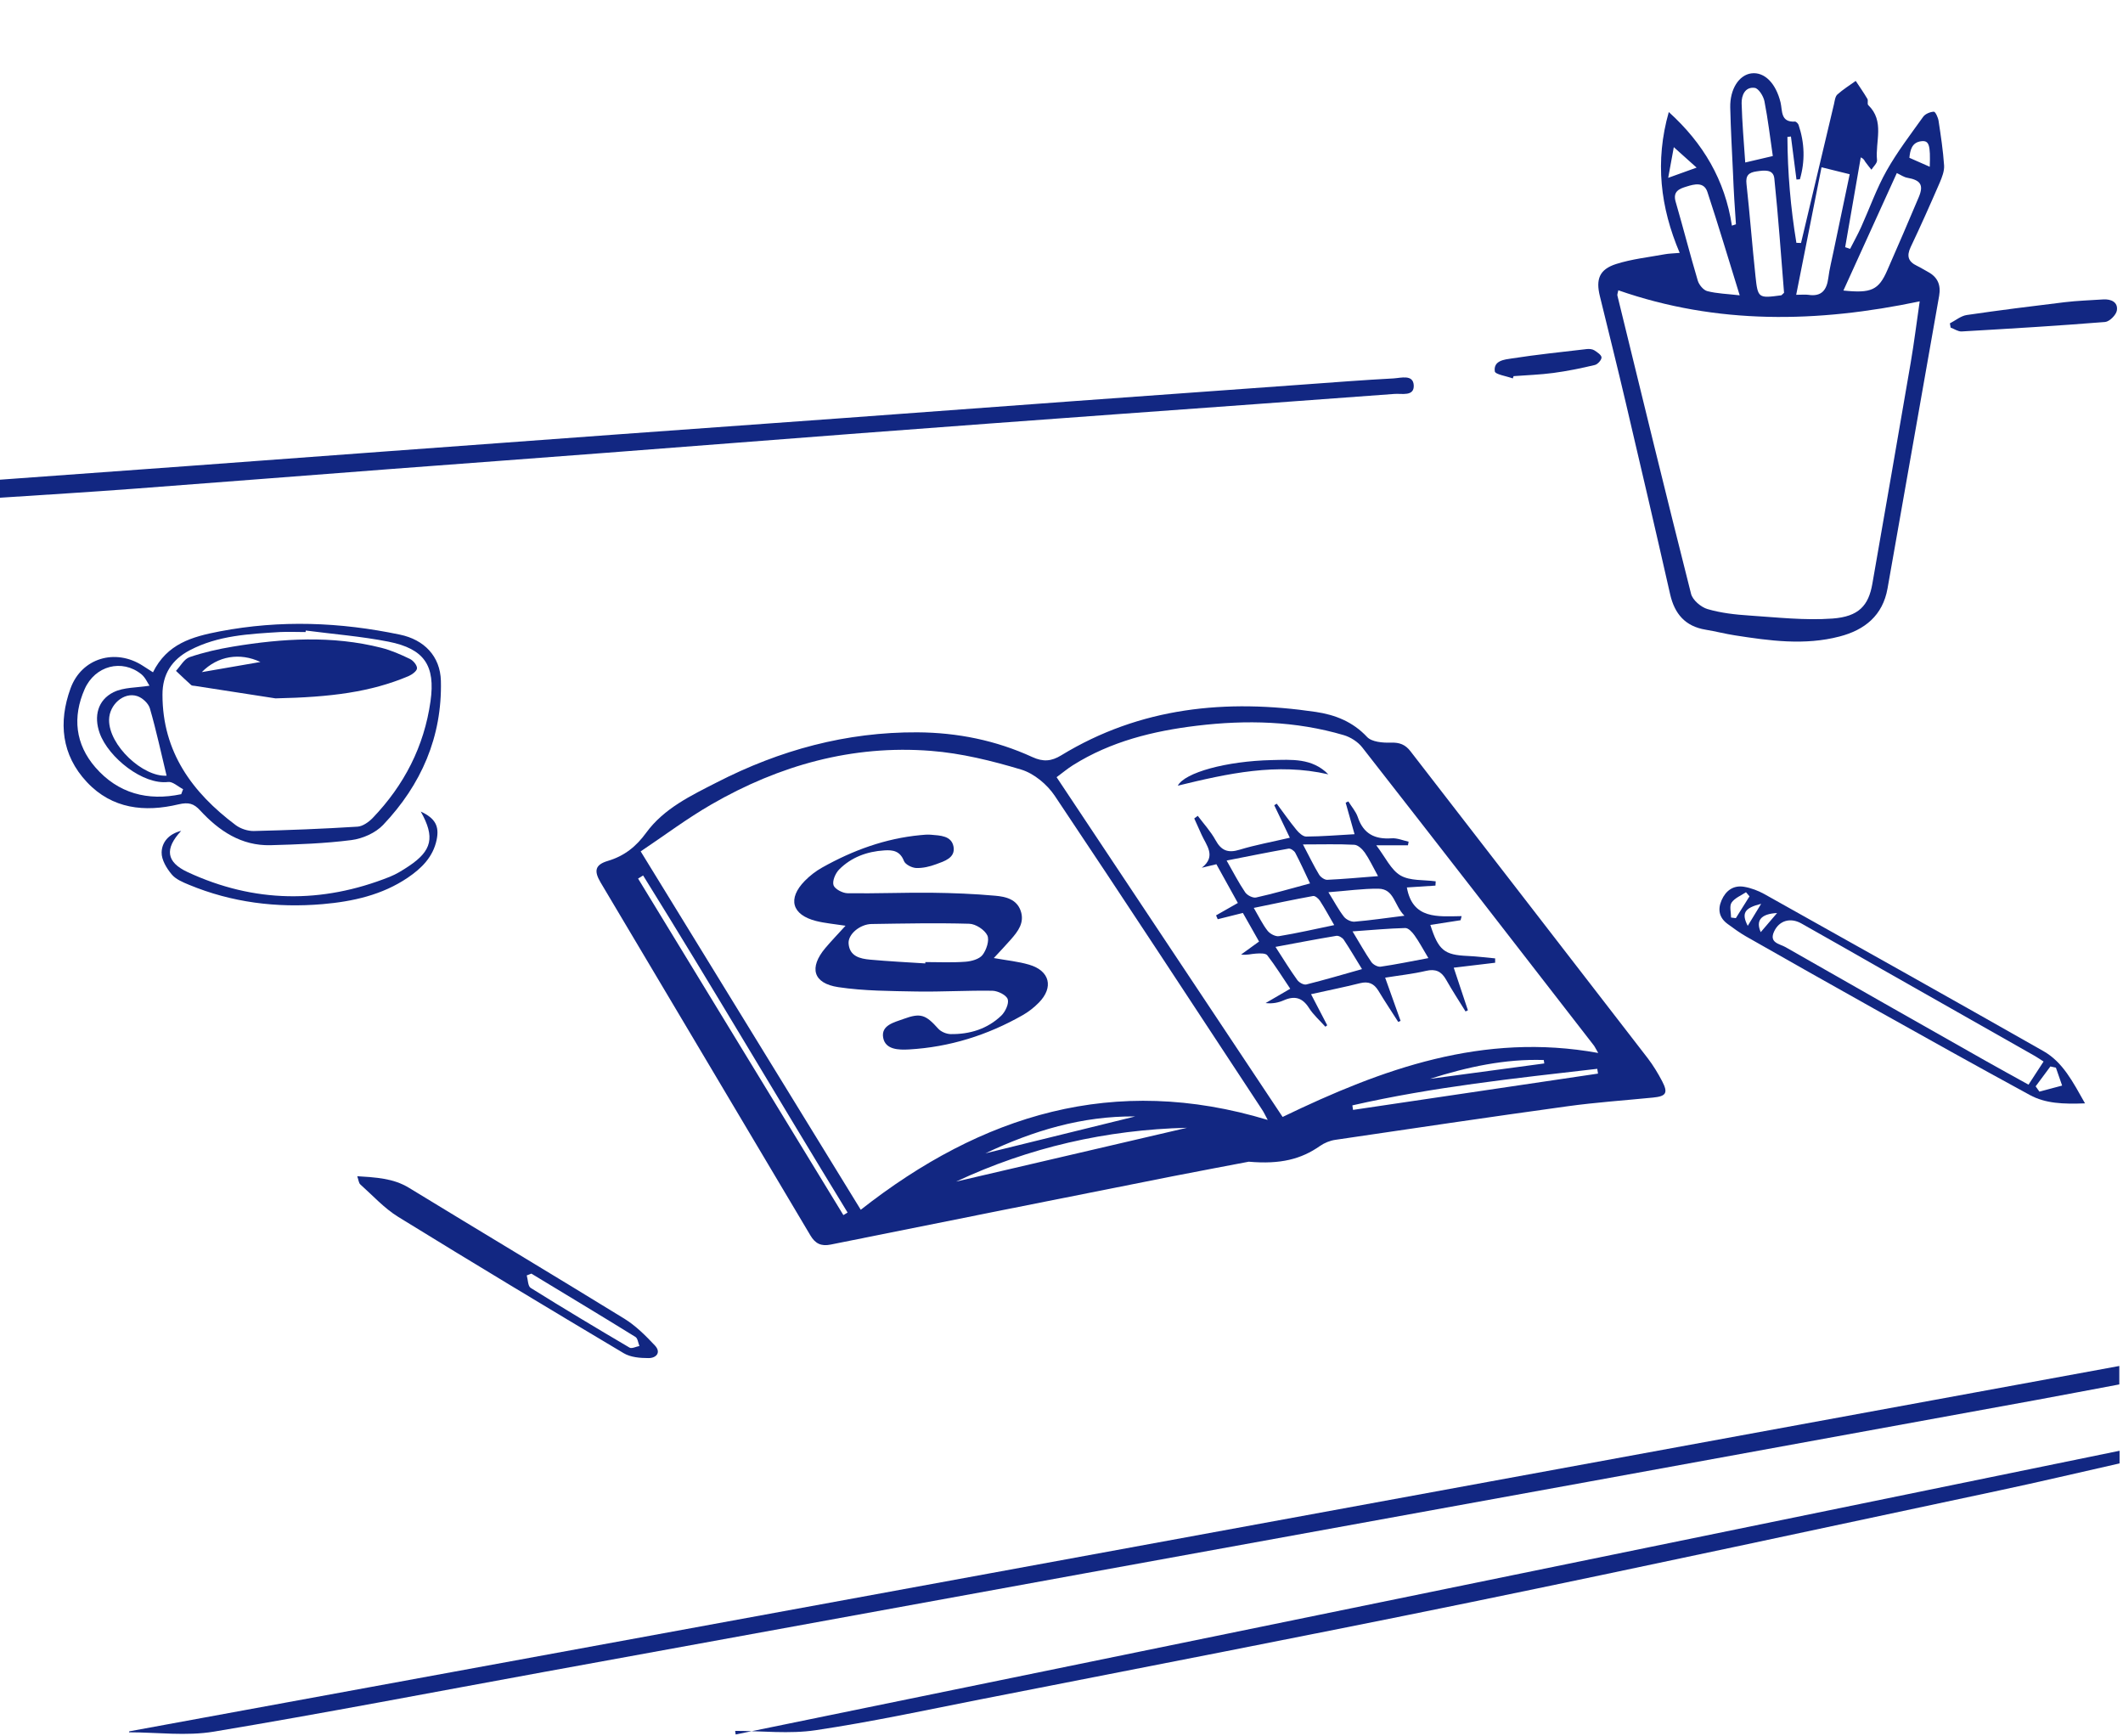 <?xml version="1.0" encoding="UTF-8"?>
<svg xmlns="http://www.w3.org/2000/svg" id="uuid-519f99f5-dd06-468e-a4a9-793170eefded" viewBox="0 0 253.23 207.02">
  <path d="m0,57.21V0h253.23v207.02H0V59.37c5.31-.36,10.63-.68,15.94-1.07,10.17-.76,20.34-1.56,30.5-2.34,8.58-.65,17.17-1.28,25.76-1.94,10.17-.78,20.33-1.58,30.5-2.35,10.12-.77,20.24-1.51,30.36-2.25,11.09-.81,22.18-1.6,33.27-2.43.86-.06,2.37.35,2.3-1.03-.07-1.33-1.54-.87-2.41-.82-3.58.19-7.16.48-10.74.73-9.05.65-18.1,1.3-27.14,1.96-9.2.67-18.4,1.36-27.6,2.03-9,.65-17.99,1.29-26.99,1.95-9.35.68-18.71,1.37-28.06,2.06-7.67.57-15.33,1.14-23,1.7C15.13,56.12,7.56,56.67,0,57.22h0Zm148.94,81.34c3.79.33,6.25-.31,8.49-1.88.53-.37,1.19-.64,1.83-.73,9.22-1.36,18.44-2.72,27.67-4,3.39-.47,6.82-.7,10.22-1.04,1.57-.16,1.82-.55,1.09-1.95-.49-.95-1.05-1.88-1.71-2.73-9.42-12.21-18.87-24.4-28.3-36.61-.63-.81-1.31-1.08-2.36-1.04-.96.03-2.27-.08-2.83-.68-1.7-1.81-3.8-2.64-6.09-2.98-10.68-1.58-20.96-.58-30.4,5.18-1.16.71-2.14.79-3.43.2-4.34-1.99-8.92-2.92-13.71-2.95-8.49-.05-16.42,2.12-23.91,5.96-3.09,1.58-6.31,3.11-8.44,6.01-1.21,1.65-2.6,2.77-4.56,3.36-1.53.45-1.72,1.17-.89,2.56,8.34,14.04,16.7,28.08,25.04,42.12.58.98,1.29,1.3,2.42,1.08,13.6-2.73,27.21-5.44,40.81-8.15,3.35-.67,6.72-1.29,9.04-1.73h.02ZM214.82,29c-.2,0-.39-.02-.59-.02-.7-4.18-1.05-8.39-1.07-12.63.14-.02.28-.04.42-.05.22,1.71.44,3.42.66,5.13.14-.01.28-.02.41-.03.62-2.16.57-4.32-.16-6.49-.06-.17-.28-.4-.42-.39-1.75.11-1.49-1.3-1.73-2.29-.56-2.29-1.92-3.66-3.48-3.46-1.47.19-2.56,1.87-2.52,4.08.05,2.61.21,5.22.33,7.83.05,1.02.09,2.05.15,3.07.06,1.01.14,2.01.2,3.02-.16.05-.32.1-.48.16-.83-5.44-3.42-9.83-7.53-13.55-1.66,5.89-1.01,11.36,1.3,16.8-.85.08-1.31.08-1.75.16-1.95.36-3.96.57-5.84,1.17-2,.64-2.43,1.8-1.93,3.83,1.04,4.22,2.09,8.44,3.08,12.67,1.79,7.62,3.56,15.24,5.3,22.88.53,2.35,1.8,3.84,4.24,4.23,1.16.19,2.3.49,3.46.67,4.16.65,8.33,1.23,12.51.14,3.01-.78,5.15-2.51,5.72-5.72,2.07-11.64,4.11-23.28,6.16-34.92.22-1.26-.17-2.21-1.31-2.83-.45-.24-.88-.52-1.34-.74-1.03-.5-1.26-1.16-.75-2.23,1.21-2.54,2.35-5.11,3.47-7.69.28-.64.57-1.37.52-2.04-.12-1.78-.39-3.56-.66-5.33-.06-.4-.38-1.1-.56-1.09-.44.01-1.02.25-1.27.6-1.51,2.11-3.1,4.18-4.37,6.44-1.2,2.13-2.02,4.47-3.03,6.71-.4.89-.88,1.74-1.32,2.61-.2-.07-.39-.14-.59-.2.62-3.57,1.24-7.14,1.86-10.71.41.19.43.38.53.52.23.33.49.64.74.95.24-.39.7-.79.67-1.15-.22-2.2.96-4.64-1.05-6.56-.14-.13.02-.54-.1-.74-.43-.73-.92-1.43-1.39-2.14-.74.53-1.51,1.01-2.18,1.61-.26.24-.31.74-.41,1.14-1.14,4.77-2.27,9.55-3.4,14.33-.18.76-.36,1.51-.54,2.27l.04-.02ZM15.44,206.48s-.04.08-.05.12c3.38,0,6.84.47,10.13-.08,13.12-2.2,26.19-4.71,39.28-7.1,21.55-3.93,43.11-7.86,64.66-11.79,19.99-3.64,39.99-7.27,59.99-10.91,17.83-3.25,35.65-6.5,53.48-9.76,3.31-.6,6.61-1.24,9.87-1.85v-2.2c-79.18,14.53-158.27,29.05-237.35,43.57h-.01Zm237.38-33.46c-55.1,11.29-110.09,22.57-165.08,33.84-.02-.14-.04-.28-.06-.43,3.21,0,6.47.39,9.6-.08,6.58-.98,13.09-2.39,19.62-3.67,19.44-3.83,38.89-7.57,58.3-11.55,21.11-4.33,42.17-8.89,63.25-13.37,4.79-1.02,9.57-2.15,14.36-3.23v-1.51h.01ZM18.24,80.19c-.55-.36-.89-.57-1.23-.79-3.25-2.1-7.29-.93-8.61,2.72-1.46,4.02-1.07,7.92,1.96,11.17,3.01,3.21,6.9,3.61,10.92,2.65,1.21-.29,1.83-.1,2.58.72,2.26,2.45,4.92,4.24,8.41,4.15,3.22-.09,6.45-.2,9.64-.61,1.33-.17,2.87-.85,3.78-1.81,4.54-4.78,7.05-10.5,6.89-17.18-.07-2.93-2-4.9-4.88-5.51-7.14-1.5-14.27-1.77-21.5-.39-3.33.64-6.28,1.48-7.97,4.89h.01Zm230.47,51.4c-1.46-2.58-2.63-4.91-4.96-6.23-11.07-6.29-22.18-12.51-33.29-18.73-.74-.42-1.59-.74-2.42-.87-1.26-.2-2.17.44-2.68,1.6-.5,1.13-.29,2.1.73,2.84.7.51,1.4,1.03,2.15,1.46,5.07,2.88,10.14,5.76,15.23,8.6,6.2,3.47,12.41,6.94,18.65,10.33,1.87,1.02,3.98,1.1,6.59,1Zm-206.1,8.69c.16.45.18.82.37.99,1.48,1.32,2.85,2.84,4.52,3.87,8.92,5.5,17.89,10.9,26.9,16.26.82.49,1.96.57,2.95.58.92,0,1.55-.68.76-1.51-1.1-1.17-2.28-2.35-3.64-3.19-8.53-5.25-17.13-10.39-25.69-15.61-1.89-1.15-3.93-1.23-6.17-1.38h0ZM232.57,38.57c.03.17.06.33.09.5.44.16.88.49,1.31.46,5.71-.33,11.42-.67,17.12-1.13.53-.04,1.33-.84,1.4-1.38.15-.99-.68-1.37-1.63-1.31-1.53.1-3.07.15-4.59.33-3.9.47-7.8.96-11.69,1.53-.71.1-1.35.65-2.02,1h.01ZM50.17,96.78c1.72,3.06,1.34,4.66-1.43,6.51-.72.48-1.47.96-2.27,1.27-8.11,3.23-16.17,3.13-24.11-.56-2.55-1.19-2.76-2.77-.77-4.92-1.47.36-2.3,1.36-2.33,2.58-.02.87.6,1.87,1.19,2.6.49.59,1.33.94,2.07,1.25,5.11,2.12,10.47,2.78,15.94,2.31,3.58-.31,7.09-1.08,10.15-3.15,1.64-1.11,3.02-2.46,3.45-4.51.34-1.63-.15-2.58-1.91-3.39h.02Zm130.27-51.65l.09-.26c1.58-.12,3.17-.17,4.74-.38,1.66-.23,3.32-.57,4.95-.95.34-.08.8-.59.8-.9,0-.29-.51-.64-.86-.85-.24-.15-.6-.18-.89-.15-2.99.35-5.99.65-8.96,1.12-.85.13-2.2.24-2.02,1.54.05.37,1.39.57,2.14.84h.01Z" style="fill:none;"></path>
  <path d="m0,57.21c7.56-.55,15.13-1.09,22.69-1.65,7.67-.56,15.33-1.13,23-1.7,9.35-.69,18.7-1.38,28.06-2.06,9-.66,17.99-1.29,26.99-1.95,9.2-.67,18.4-1.36,27.6-2.03,9.05-.66,18.09-1.31,27.14-1.96,3.58-.26,7.16-.54,10.74-.73.88-.05,2.34-.51,2.41.82.07,1.37-1.43.96-2.3,1.03-11.09.83-22.18,1.62-33.27,2.43-10.12.74-20.24,1.48-30.36,2.25-10.17.77-20.33,1.58-30.5,2.35-8.58.66-17.17,1.29-25.76,1.94-10.17.77-20.33,1.58-30.5,2.34C10.63,58.69,5.31,59.01,0,59.36,0,58.64,0,57.92,0,57.21Z" style="fill:#122782;"></path>
  <path d="m148.94,138.55c-2.33.45-5.69,1.07-9.04,1.73-13.61,2.7-27.21,5.41-40.81,8.15-1.13.23-1.84-.1-2.42-1.08-8.34-14.05-16.7-28.08-25.04-42.12-.82-1.39-.63-2.11.89-2.56,1.97-.59,3.36-1.71,4.56-3.36,2.12-2.9,5.35-4.43,8.44-6.01,7.49-3.84,15.42-6.01,23.91-5.96,4.79.03,9.37.96,13.71,2.95,1.28.59,2.27.51,3.43-.2,9.44-5.76,19.72-6.76,30.4-5.18,2.28.34,4.39,1.16,6.09,2.98.56.6,1.87.71,2.83.68,1.05-.04,1.74.23,2.36,1.04,9.43,12.21,18.88,24.4,28.3,36.61.65.85,1.21,1.78,1.71,2.73.73,1.4.48,1.8-1.09,1.95-3.41.34-6.83.57-10.22,1.04-9.23,1.27-18.45,2.64-27.67,4-.63.09-1.3.36-1.83.73-2.24,1.57-4.7,2.21-8.49,1.88h-.02Zm2.27-4.99c-.33-.61-.47-.93-.67-1.22-8.22-12.49-16.41-25.01-24.73-37.43-.91-1.36-2.48-2.67-4.01-3.13-3.5-1.05-7.14-1.95-10.77-2.23-9.36-.73-18.08,1.72-26.16,6.38-2.9,1.67-5.6,3.7-8.45,5.61,8.85,14.4,17.49,28.48,26.25,42.74,14.43-11.33,30.24-16.26,48.55-10.71h-.01Zm39.42-7.99c-.28-.47-.38-.7-.52-.89-9.19-11.86-18.38-23.72-27.62-35.54-.52-.67-1.4-1.23-2.22-1.47-5.74-1.69-11.6-1.83-17.5-1.12-5.22.63-10.27,1.87-14.79,4.71-.67.42-1.28.94-1.95,1.43,9.06,13.62,18.02,27.08,26.96,40.52,11.89-5.74,23.91-10.12,37.65-7.63h-.01Zm-76.59,15.35c9.18-2.14,18.37-4.28,27.55-6.42-9.64.24-18.84,2.34-27.55,6.42Zm-13.45,4c.17-.1.34-.21.51-.31-8.18-13.37-16.11-26.89-24.39-40.2-.2.12-.4.25-.6.37,8.16,13.38,16.32,26.76,24.49,40.14h-.01Zm60.72-13.08c.03.18.05.35.08.53,9.74-1.44,19.48-2.88,29.22-4.33l-.09-.57c-9.79,1.13-19.59,2.16-29.21,4.36h0Zm-25.9,1.31c-6.33-.07-12.21,1.71-17.87,4.4,5.96-1.47,11.91-2.93,17.87-4.4Zm35.2-4.49l13.59-1.83c-.02-.14-.04-.27-.06-.41-4.63-.15-9.11.83-13.53,2.23h0Z" style="fill:#122782;"></path>
  <path d="m214.82,29c.18-.76.36-1.51.54-2.27,1.13-4.78,2.26-9.55,3.4-14.33.09-.4.14-.9.41-1.14.67-.6,1.45-1.08,2.18-1.61.47.71.96,1.41,1.39,2.14.12.2-.04.6.1.74,2,1.93.82,4.36,1.05,6.56.04.36-.43.77-.67,1.15-.25-.32-.51-.62-.74-.95-.1-.14-.12-.33-.53-.52-.62,3.57-1.24,7.14-1.86,10.71.2.07.39.14.59.2.44-.87.92-1.72,1.32-2.61,1.01-2.24,1.83-4.58,3.03-6.71,1.27-2.25,2.86-4.33,4.37-6.44.25-.34.83-.58,1.27-.6.18,0,.5.69.56,1.09.27,1.77.54,3.55.66,5.33.04.67-.25,1.4-.52,2.04-1.12,2.58-2.26,5.15-3.47,7.69-.51,1.08-.28,1.74.75,2.23.46.22.89.5,1.34.74,1.14.62,1.53,1.56,1.31,2.83-2.06,11.64-4.1,23.28-6.16,34.92-.57,3.21-2.71,4.94-5.72,5.72-4.17,1.09-8.35.51-12.51-.14-1.16-.18-2.3-.48-3.46-.67-2.44-.4-3.71-1.89-4.24-4.23-1.73-7.63-3.51-15.26-5.3-22.88-.99-4.23-2.05-8.45-3.08-12.67-.5-2.02-.06-3.19,1.93-3.83,1.88-.6,3.88-.81,5.84-1.17.44-.08.9-.09,1.75-.16-2.31-5.44-2.97-10.91-1.3-16.8,4.11,3.72,6.7,8.11,7.53,13.55.16-.05.32-.1.48-.16-.07-1.01-.14-2.01-.2-3.02-.06-1.02-.11-2.05-.15-3.07-.12-2.61-.27-5.22-.33-7.83-.05-2.21,1.05-3.89,2.52-4.08,1.56-.2,2.92,1.17,3.48,3.46.24.99-.03,2.4,1.73,2.29.13,0,.36.23.42.39.73,2.17.79,4.33.16,6.49-.14.01-.28.02-.41.03-.22-1.71-.44-3.42-.66-5.13-.14.02-.28.04-.42.05.02,4.24.38,8.45,1.07,12.63.2,0,.39.02.59.02l-.04.02Zm-21.79,5.63c-.06.32-.14.48-.11.61,2.9,11.87,5.79,23.74,8.79,35.59.19.74,1.18,1.58,1.96,1.81,1.6.47,3.31.66,4.99.77,3.3.22,6.64.6,9.92.36,3.14-.23,4.3-1.56,4.75-4.13,1.54-8.82,3.08-17.64,4.59-26.46.4-2.34.69-4.71,1.06-7.24-12.22,2.57-24.16,2.79-35.95-1.32h0Zm14.48.59c-1.33-4.28-2.53-8.32-3.85-12.32-.41-1.25-1.57-.94-2.49-.65-.82.25-1.67.55-1.3,1.81.91,3.13,1.71,6.28,2.64,9.41.15.5.67,1.13,1.13,1.25,1.16.3,2.39.33,3.86.5h.01Zm12.36-.57c3.35.35,4.22-.06,5.25-2.43,1.27-2.89,2.52-5.79,3.75-8.71.61-1.45.22-2.03-1.37-2.31-.41-.07-.78-.34-1.25-.56-2.14,4.7-4.23,9.31-6.37,14.01h-.01Zm-5.61.51c.63,0,1.04-.05,1.42,0,1.59.25,2.21-.56,2.4-2.01.13-1.06.41-2.11.62-3.16.63-3.04,1.27-6.07,1.93-9.21-1.15-.29-2.17-.54-3.36-.83-1.02,5.12-2.01,10.1-3.02,15.2h.01Zm-1.46-.24c-.36-4.43-.68-9.04-1.16-13.64-.12-1.13-1.21-.97-2.12-.84-.92.13-1.32.48-1.2,1.5.4,3.65.68,7.32,1.07,10.97.28,2.66.34,2.68,3.07,2.31.04,0,.08-.06.34-.3h0Zm-4.63-15.54c1.25-.29,2.19-.51,3.29-.77-.33-2.24-.58-4.41-1-6.54-.12-.61-.7-1.53-1.16-1.59-1.15-.15-1.58.89-1.56,1.84.06,2.28.26,4.57.43,7.06h0Zm-9.19,1.83c1.22-.44,2.1-.76,3.39-1.22-1.03-.92-1.73-1.55-2.72-2.44-.25,1.4-.42,2.31-.67,3.66Zm31.2-1.32c.09-2.58-.07-3.15-.99-3.05-1.17.13-1.35,1.1-1.44,1.98.84.37,1.59.7,2.43,1.07h0Z" style="fill:#122782;"></path>
  <path d="m15.44,206.48c79.09-14.52,158.18-29.04,237.35-43.57v2.2c-3.26.61-6.56,1.24-9.87,1.85-17.82,3.26-35.65,6.51-53.48,9.76-19.99,3.64-39.99,7.27-59.99,10.91-21.56,3.93-43.11,7.86-64.66,11.79-13.09,2.39-26.16,4.91-39.28,7.1-3.29.55-6.75.08-10.13.08.02-.04.04-.08.05-.12h0Z" style="fill:#122782;"></path>
  <path d="m252.82,173.02v1.51c-4.79,1.08-9.56,2.21-14.36,3.23-21.08,4.48-42.14,9.04-63.25,13.37-19.41,3.98-38.86,7.73-58.3,11.55-6.53,1.29-13.04,2.69-19.62,3.67-3.13.47-6.4.08-9.6.08.02.14.04.28.06.43,54.99-11.27,109.98-22.54,165.08-33.84h0Z" style="fill:#122782;"></path>
  <path d="m18.24,80.19c1.69-3.41,4.64-4.25,7.97-4.89,7.23-1.38,14.35-1.11,21.5.39,2.88.6,4.8,2.57,4.88,5.51.16,6.68-2.35,12.4-6.89,17.18-.91.96-2.45,1.64-3.78,1.81-3.19.41-6.42.52-9.64.61-3.49.09-6.15-1.7-8.41-4.15-.75-.82-1.37-1-2.58-.72-4.02.96-7.91.56-10.92-2.65-3.04-3.24-3.42-7.15-1.96-11.17,1.32-3.65,5.36-4.81,8.61-2.72.34.22.68.43,1.23.79h-.01Zm18.23-4.97c0,.05-.02.11-.02.16-1.02,0-2.05-.05-3.07,0-3.68.23-7.37.4-10.74,2.17-2.14,1.12-3.27,2.86-3.26,5.31,0,6.82,3.55,11.66,8.74,15.55.58.43,1.43.71,2.15.7,4.13-.1,8.26-.26,12.38-.52.62-.04,1.33-.55,1.8-1.03,3.75-3.91,6.14-8.53,6.9-13.92.6-4.26-.73-6.26-5-7.11-3.25-.64-6.58-.9-9.87-1.33v.02Zm-14.86,19.51l.23-.61c-.6-.3-1.23-.92-1.78-.86-2.99.37-7.12-2.9-8.17-5.82-.72-2.01-.24-3.95,1.66-4.89,1.2-.59,2.72-.52,4.28-.77-.22-.32-.49-.98-.97-1.37-2.31-1.86-5.52-1.02-6.76,1.77-1.48,3.35-1.11,6.58,1.27,9.33,2.71,3.12,6.25,4.05,10.23,3.21h.01Zm-1.74-2.22c-.64-2.64-1.22-5.36-1.99-8.02-.17-.6-.89-1.27-1.51-1.47-1.6-.53-3.34,1.02-3.36,2.82-.04,3.07,4.06,6.84,6.85,6.67h.01Z" style="fill:#122782;"></path>
  <path d="m248.7,131.59c-2.61.1-4.72.02-6.59-1-6.24-3.39-12.45-6.86-18.65-10.33-5.09-2.84-10.16-5.72-15.23-8.6-.75-.43-1.45-.95-2.15-1.46-1.02-.74-1.22-1.72-.73-2.84.51-1.16,1.42-1.81,2.68-1.6.83.14,1.68.46,2.42.87,11.11,6.22,22.22,12.44,33.29,18.73,2.32,1.32,3.5,3.65,4.96,6.23Zm-4.96-5c-.42-.27-.76-.5-1.11-.7-6.05-3.44-12.11-6.87-18.16-10.3-3.2-1.82-6.4-3.66-9.61-5.46-1.3-.73-2.63-.35-3.24.95-.65,1.38.67,1.48,1.36,1.88,7.91,4.52,15.83,9.01,23.76,13.5,1.72.97,3.45,1.92,5.22,2.9.65-1.01,1.2-1.86,1.79-2.75v-.02Zm1.48.74c-.22-.05-.44-.1-.65-.14l-1.76,2.37c.15.21.3.42.45.63.9-.24,1.8-.48,2.71-.72-.25-.71-.49-1.42-.74-2.13h-.01Zm-38.74-17.9c.19.02.38.05.57.07.54-.87,1.08-1.73,1.63-2.6-.14-.16-.28-.32-.42-.49-.59.4-1.35.69-1.72,1.24-.28.42-.06,1.17-.06,1.77h0Zm5.49-.54c-1.94.1-2.56.9-1.95,2.28.6-.7,1.18-1.38,1.95-2.28Zm-1.9-1.1c-2.01.5-2.37,1.13-1.6,2.63.53-.86,1.01-1.65,1.6-2.63Z" style="fill:#122782;"></path>
  <path d="m42.61,140.28c2.24.15,4.28.23,6.17,1.38,8.55,5.22,17.15,10.36,25.69,15.61,1.36.84,2.54,2.02,3.64,3.19.79.84.16,1.52-.76,1.51-.99,0-2.13-.09-2.95-.58-9-5.36-17.98-10.76-26.9-16.26-1.67-1.03-3.04-2.55-4.52-3.87-.19-.17-.21-.53-.37-.99h0Zm20.79,11.61c-.19.07-.38.14-.57.22.15.51.13,1.28.47,1.49,3.89,2.43,7.83,4.79,11.79,7.12.27.16.78-.12,1.18-.19-.15-.37-.2-.91-.47-1.08-4.12-2.55-8.27-5.04-12.41-7.55h.01Z" style="fill:#122782;"></path>
  <path d="m232.57,38.57c.67-.34,1.31-.89,2.02-1,3.89-.57,7.79-1.06,11.69-1.53,1.52-.18,3.06-.23,4.59-.33.94-.06,1.78.32,1.63,1.31-.08.54-.88,1.33-1.4,1.38-5.7.46-11.41.8-17.12,1.13-.43.02-.87-.3-1.31-.46-.03-.17-.06-.33-.09-.5h-.01Z" style="fill:#122782;"></path>
  <path d="m50.17,96.78c1.76.81,2.25,1.76,1.91,3.39-.43,2.05-1.81,3.4-3.45,4.51-3.06,2.07-6.57,2.84-10.15,3.15-5.47.47-10.83-.19-15.94-2.31-.75-.31-1.59-.66-2.07-1.25-.6-.72-1.21-1.73-1.19-2.6.02-1.23.86-2.22,2.33-2.58-2,2.15-1.78,3.73.77,4.92,7.94,3.69,16,3.79,24.11.56.8-.32,1.55-.79,2.27-1.27,2.77-1.85,3.15-3.45,1.43-6.51h-.02Z" style="fill:#122782;"></path>
  <path d="m180.44,45.13c-.75-.28-2.09-.47-2.14-.84-.18-1.3,1.17-1.41,2.02-1.54,2.97-.46,5.97-.77,8.96-1.12.29-.03.65,0,.89.15.35.22.85.56.86.85,0,.31-.46.82-.8.9-1.63.39-3.29.73-4.95.95-1.57.21-3.16.26-4.74.38l-.09.26h-.01Z" style="fill:#122782;"></path>
  <path d="m151.2,133.56c-18.3-5.54-34.12-.62-48.55,10.71-8.75-14.25-17.4-28.33-26.25-42.74,2.86-1.91,5.55-3.94,8.45-5.61,8.08-4.65,16.8-7.1,26.16-6.38,3.63.28,7.27,1.17,10.77,2.23,1.53.46,3.1,1.77,4.01,3.13,8.33,12.42,16.51,24.94,24.73,37.43.19.29.34.61.67,1.22h.01Zm-50.33-23.15c-.92,1.01-1.69,1.81-2.41,2.66-1.98,2.34-1.47,4.22,1.54,4.67,3.07.46,6.21.46,9.33.52,3.02.05,6.05-.14,9.07-.09.64.01,1.65.51,1.81,1.01.17.53-.29,1.5-.77,1.96-1.66,1.59-3.77,2.24-6.04,2.2-.5,0-1.14-.28-1.48-.65-1.5-1.67-2.09-1.91-4.13-1.16-1.12.41-2.73.75-2.43,2.27.28,1.4,1.84,1.45,3.08,1.37,4.83-.29,9.34-1.69,13.54-4.08.7-.4,1.37-.92,1.94-1.5,1.8-1.83,1.31-3.81-1.16-4.53-1.3-.38-2.66-.51-4.21-.79.74-.8,1.4-1.49,2.03-2.21.86-.98,1.68-2.03,1.17-3.44-.49-1.38-1.81-1.67-3-1.78-2.55-.23-5.11-.34-7.66-.36-3.33-.03-6.66.11-9.99.06-.59,0-1.52-.49-1.67-.96-.16-.51.23-1.42.67-1.87,1.46-1.47,3.33-2.15,5.39-2.28,1.03-.07,1.88.08,2.34,1.26.16.42.94.82,1.46.84.79.03,1.63-.17,2.38-.45.98-.36,2.3-.75,2.08-2.07-.23-1.35-1.61-1.36-2.73-1.45-.4-.04-.82,0-1.23.05-4.2.4-8.07,1.82-11.72,3.87-.75.42-1.46.97-2.06,1.58-2.09,2.13-1.56,4.06,1.34,4.79,1.07.27,2.18.36,3.54.57h-.02Z" style="fill:none;"></path>
  <path d="m190.63,125.57c-13.74-2.49-25.76,1.89-37.65,7.63-8.94-13.44-17.9-26.9-26.96-40.52.67-.49,1.28-1.01,1.95-1.43,4.53-2.84,9.57-4.08,14.79-4.71,5.9-.71,11.76-.57,17.5,1.12.82.24,1.7.8,2.22,1.47,9.24,11.82,18.42,23.69,27.62,35.54.15.19.25.42.52.89h0Zm-16.42-15.82c.04-.16.08-.32.12-.48-2.83.04-5.85.41-6.53-3.42,1.14-.07,2.28-.14,3.41-.22,0-.17.02-.34.03-.51-1.42-.2-3.06-.03-4.2-.7s-1.8-2.17-2.89-3.6h3.78c.03-.14.05-.29.08-.43-.68-.14-1.37-.45-2.03-.4-2,.14-3.36-.53-4.03-2.52-.23-.68-.74-1.25-1.13-1.88-.11.05-.22.1-.32.15.34,1.2.67,2.4,1.06,3.76-2,.11-3.88.27-5.76.28-.39,0-.88-.44-1.17-.8-.82-1.01-1.57-2.07-2.35-3.12-.1.06-.2.12-.3.18.6,1.25,1.2,2.51,1.86,3.88-2.12.49-4.09.85-5.99,1.43-1.37.41-2.18.12-2.87-1.14-.57-1.04-1.4-1.94-2.12-2.9-.14.1-.28.2-.42.31.29.64.58,1.27.86,1.91.57,1.3,1.82,2.59.04,3.97.56-.14,1.12-.27,1.74-.42.88,1.58,1.71,3.09,2.56,4.62-.95.54-1.77,1.01-2.6,1.48.07.15.13.3.2.46.96-.24,1.92-.48,3-.75.64,1.13,1.28,2.27,1.93,3.41-.79.57-1.47,1.06-2.14,1.55.67.11,1.2-.07,1.75-.11.46-.03,1.16-.06,1.37.2.98,1.27,1.83,2.64,2.74,3.99-1.13.66-2.03,1.18-2.94,1.71.85.1,1.55-.06,2.19-.34,1.29-.56,2.21-.31,2.99.93.52.83,1.29,1.49,1.95,2.23.07-.06.15-.11.22-.17-.62-1.19-1.24-2.39-1.93-3.71,2.07-.46,3.97-.84,5.84-1.31,1-.25,1.67.02,2.19.89.77,1.26,1.58,2.49,2.37,3.73.09-.04.19-.09.28-.13-.59-1.66-1.19-3.32-1.84-5.15,1.68-.27,3.3-.44,4.87-.81,1.15-.27,1.84.06,2.4,1.05.73,1.29,1.54,2.53,2.32,3.79.09-.05.19-.1.28-.14-.55-1.66-1.1-3.32-1.69-5.08,1.79-.21,3.37-.4,4.94-.59,0-.17,0-.35,0-.52-1.09-.1-2.18-.24-3.28-.29-2.79-.12-3.49-.67-4.45-3.7,1.21-.19,2.4-.37,3.6-.56h.02Zm-15.77-17.4c-1.93-1.96-4.41-1.75-6.75-1.7-5.41.12-10.38,1.49-11.2,3.05,5.97-1.46,11.84-2.76,17.95-1.35Z" style="fill:none;"></path>
  <path d="m114.04,140.92c8.71-4.08,17.91-6.18,27.55-6.42-9.18,2.14-18.37,4.28-27.55,6.42Z" style="fill:none;"></path>
  <path d="m100.58,144.92c-8.16-13.38-16.32-26.76-24.49-40.14.2-.12.4-.25.6-.37,8.28,13.31,16.21,26.83,24.39,40.2-.17.1-.34.21-.51.31h.01Z" style="fill:none;"></path>
  <path d="m161.31,131.83c9.62-2.21,19.42-3.24,29.21-4.36l.09.57c-9.74,1.44-19.48,2.88-29.22,4.33-.03-.18-.05-.35-.08-.53h0Z" style="fill:none;"></path>
  <path d="m135.4,133.15c-5.96,1.47-11.91,2.93-17.87,4.4,5.66-2.69,11.55-4.47,17.87-4.4Z" style="fill:none;"></path>
  <path d="m170.61,128.66c4.42-1.4,8.9-2.38,13.53-2.23.02.14.04.27.06.41l-13.59,1.83h0Z" style="fill:none;"></path>
  <path d="m193.03,34.63c11.79,4.11,23.73,3.88,35.95,1.32-.37,2.53-.66,4.89-1.06,7.24-1.51,8.82-3.05,17.64-4.59,26.46-.45,2.57-1.61,3.9-4.75,4.13-3.28.24-6.62-.14-9.92-.36-1.68-.11-3.38-.3-4.99-.77-.78-.23-1.77-1.07-1.96-1.81-3-11.84-5.89-23.72-8.79-35.59-.03-.13.05-.29.11-.61h0Z" style="fill:none;"></path>
  <path d="m207.51,35.22c-1.47-.17-2.7-.21-3.86-.5-.46-.12-.98-.75-1.13-1.25-.93-3.12-1.73-6.28-2.64-9.41-.37-1.26.48-1.55,1.3-1.81.92-.28,2.08-.6,2.49.65,1.32,4,2.52,8.03,3.85,12.32h-.01Z" style="fill:none;"></path>
  <path d="m219.87,34.65c2.14-4.7,4.24-9.32,6.37-14.01.48.22.85.49,1.25.56,1.59.28,1.99.86,1.37,2.31-1.23,2.91-2.48,5.81-3.75,8.71-1.04,2.37-1.9,2.78-5.25,2.43h.01Z" style="fill:none;"></path>
  <path d="m214.25,35.16c1.01-5.1,2-10.08,3.02-15.2,1.19.29,2.21.55,3.36.83-.66,3.14-1.3,6.17-1.93,9.21-.22,1.05-.49,2.1-.62,3.16-.18,1.46-.81,2.26-2.4,2.01-.39-.06-.79,0-1.42,0h-.01Z" style="fill:none;"></path>
  <path d="m212.8,34.92c-.26.24-.3.29-.34.3-2.73.36-2.79.35-3.07-2.31-.39-3.66-.67-7.32-1.07-10.97-.11-1.02.28-1.37,1.2-1.5.91-.13,2-.29,2.12.84.48,4.6.8,9.22,1.16,13.64h0Z" style="fill:none;"></path>
  <path d="m208.17,19.38c-.16-2.5-.37-4.78-.43-7.06-.02-.95.41-1.99,1.56-1.84.46.06,1.04.98,1.16,1.59.43,2.14.67,4.31,1,6.54-1.11.26-2.04.47-3.29.77h0Z" style="fill:none;"></path>
  <path d="m198.98,21.21c.25-1.35.41-2.26.67-3.66,1,.89,1.69,1.51,2.72,2.44-1.29.47-2.18.78-3.39,1.22Z" style="fill:none;"></path>
  <path d="m230.18,19.89c-.84-.37-1.59-.7-2.43-1.07.09-.88.27-1.85,1.44-1.98.92-.1,1.08.47.99,3.05h0Z" style="fill:none;"></path>
  <path d="m36.46,75.22c3.29.43,6.62.69,9.87,1.33,4.27.84,5.6,2.84,5,7.11-.76,5.39-3.15,10.01-6.9,13.92-.47.49-1.17.99-1.8,1.03-4.12.25-8.25.42-12.38.52-.72.02-1.57-.27-2.15-.7-5.19-3.89-8.73-8.73-8.74-15.55,0-2.45,1.13-4.19,3.26-5.31,3.37-1.77,7.06-1.95,10.74-2.17,1.02-.06,2.05,0,3.07,0,0-.05.02-.11.02-.16v-.02Zm-3.6,8.07c6.61-.14,11.36-.75,15.86-2.65.42-.18,1-.6,1.02-.93.02-.37-.45-.93-.84-1.12-1.1-.53-2.23-1.04-3.41-1.33-5.87-1.49-11.78-1.12-17.67-.15-1.76.29-3.52.68-5.2,1.26-.65.22-1.09,1.08-1.63,1.64.6.57,1.19,1.14,1.81,1.69.1.09.29.08.44.1,3.78.59,7.56,1.18,9.62,1.49Z" style="fill:none;"></path>
  <path d="m21.6,94.73c-3.99.84-7.52-.09-10.23-3.21-2.39-2.75-2.75-5.98-1.27-9.33,1.23-2.79,4.45-3.63,6.76-1.77.49.39.75,1.05.97,1.37-1.56.25-3.08.18-4.28.77-1.9.93-2.38,2.88-1.66,4.89,1.04,2.92,5.17,6.19,8.17,5.82.55-.07,1.19.55,1.78.86l-.23.61h-.01Z" style="fill:none;"></path>
  <path d="m19.86,92.51c-2.8.17-6.89-3.6-6.85-6.67.02-1.81,1.76-3.35,3.36-2.82.61.2,1.33.87,1.51,1.47.77,2.66,1.35,5.38,1.99,8.02h-.01Z" style="fill:none;"></path>
  <path d="m243.74,126.59c-.58.9-1.13,1.75-1.79,2.75-1.77-.98-3.5-1.93-5.22-2.9-7.92-4.49-15.85-8.98-23.76-13.5-.69-.4-2.02-.5-1.36-1.88.61-1.3,1.94-1.68,3.24-.95,3.21,1.81,6.4,3.65,9.61,5.46,6.05,3.44,12.11,6.86,18.16,10.3.35.2.69.43,1.11.7v.02Z" style="fill:none;"></path>
  <path d="m245.22,127.32c.25.71.49,1.42.74,2.13-.9.24-1.8.48-2.71.72-.15-.21-.3-.42-.45-.63l1.76-2.37c.22.05.44.1.65.14h.01Z" style="fill:none;"></path>
  <path d="m206.48,109.43c0-.6-.22-1.35.06-1.77.37-.55,1.13-.84,1.72-1.24.14.16.28.32.42.49-.54.87-1.08,1.73-1.63,2.6-.19-.02-.38-.05-.57-.07h0Z" style="fill:none;"></path>
  <path d="m211.97,108.89c-.77.9-1.35,1.58-1.95,2.28-.61-1.38,0-2.18,1.95-2.28Z" style="fill:none;"></path>
  <path d="m210.07,107.79c-.6.98-1.08,1.77-1.6,2.63-.76-1.5-.4-2.13,1.6-2.63Z" style="fill:none;"></path>
  <path d="m63.4,151.89c4.14,2.51,8.29,5.01,12.41,7.55.27.17.32.71.47,1.08-.4.07-.92.35-1.18.19-3.96-2.33-7.9-4.69-11.79-7.12-.34-.21-.32-.98-.47-1.49.19-.07.38-.14.57-.22h0Z" style="fill:none;"></path>
  <path d="m100.88,110.41c-1.36-.21-2.47-.3-3.54-.57-2.89-.73-3.43-2.66-1.34-4.79.6-.61,1.31-1.16,2.06-1.58,3.65-2.05,7.52-3.47,11.72-3.87.41-.04.82-.08,1.23-.05,1.12.1,2.5.1,2.73,1.45.22,1.32-1.1,1.71-2.08,2.07-.75.28-1.59.48-2.38.45-.51-.02-1.3-.42-1.46-.84-.46-1.19-1.31-1.33-2.34-1.26-2.06.13-3.93.81-5.39,2.28-.44.45-.83,1.35-.67,1.87.15.46,1.08.95,1.67.96,3.33.05,6.66-.09,9.99-.06,2.56.03,5.12.13,7.66.36,1.2.11,2.51.4,3,1.78.5,1.42-.31,2.46-1.17,3.44-.63.72-1.29,1.41-2.03,2.21,1.55.28,2.92.41,4.21.79,2.47.72,2.96,2.7,1.16,4.53-.57.58-1.23,1.1-1.94,1.5-4.2,2.39-8.71,3.8-13.54,4.08-1.24.07-2.8.03-3.08-1.37-.3-1.52,1.31-1.86,2.43-2.27,2.04-.75,2.64-.5,4.13,1.16.33.37.97.64,1.48.65,2.28.03,4.38-.61,6.04-2.2.48-.46.94-1.43.77-1.96-.16-.5-1.17-.99-1.81-1.01-3.02-.05-6.05.14-9.07.09-3.11-.06-6.26-.06-9.33-.52-3.01-.45-3.52-2.32-1.54-4.67.72-.85,1.49-1.65,2.41-2.66h.02Zm9.49,4.49v-.16c1.59,0,3.19.08,4.77-.04.72-.05,1.65-.3,2.05-.8.47-.6.85-1.76.58-2.34-.32-.67-1.39-1.37-2.16-1.39-3.88-.11-7.77-.03-11.65.03-1.38.02-2.83,1.22-2.74,2.34.12,1.51,1.36,1.8,2.56,1.91,2.19.2,4.39.31,6.59.45Z" style="fill:#122782;"></path>
  <path d="m174.21,109.75c-1.19.18-2.39.37-3.6.56.97,3.03,1.66,3.58,4.45,3.7,1.09.05,2.19.19,3.28.29,0,.17,0,.35,0,.52-1.58.19-3.15.37-4.94.59.59,1.76,1.14,3.42,1.69,5.08-.09.05-.19.1-.28.14-.78-1.26-1.59-2.5-2.32-3.79-.56-.99-1.25-1.32-2.4-1.05-1.58.37-3.2.54-4.87.81.66,1.83,1.25,3.49,1.84,5.15-.09.04-.19.09-.28.13-.79-1.24-1.61-2.47-2.37-3.73-.53-.86-1.19-1.14-2.19-.89-1.87.47-3.77.85-5.84,1.31.69,1.32,1.31,2.52,1.93,3.71-.07.06-.15.11-.22.17-.66-.74-1.43-1.41-1.95-2.23-.78-1.23-1.7-1.49-2.99-.93-.64.28-1.34.44-2.19.34.91-.53,1.81-1.06,2.94-1.71-.91-1.35-1.76-2.72-2.74-3.99-.21-.27-.91-.23-1.37-.2-.55.03-1.08.21-1.75.11.68-.49,1.35-.98,2.14-1.55-.64-1.14-1.29-2.28-1.93-3.41-1.08.27-2.04.51-3,.75-.07-.15-.13-.3-.2-.46.83-.47,1.66-.94,2.6-1.48-.85-1.53-1.69-3.04-2.56-4.62-.62.15-1.18.28-1.74.42,1.78-1.38.53-2.68-.04-3.97-.28-.64-.58-1.27-.86-1.91.14-.1.28-.2.42-.31.72.96,1.55,1.86,2.12,2.9.69,1.26,1.5,1.56,2.87,1.14,1.9-.58,3.87-.93,5.99-1.43-.66-1.37-1.26-2.62-1.86-3.88.1-.06.2-.12.3-.18.78,1.04,1.52,2.11,2.35,3.12.29.36.78.81,1.17.8,1.88-.01,3.76-.17,5.76-.28-.38-1.36-.72-2.56-1.06-3.76.11-.05.22-.1.32-.15.38.62.9,1.2,1.13,1.88.67,1.99,2.03,2.66,4.03,2.52.67-.05,1.36.26,2.03.4-.03.14-.05.29-.08.43h-3.78c1.09,1.43,1.75,2.93,2.89,3.6,1.15.67,2.78.5,4.2.7,0,.17-.02.34-.03.51-1.13.07-2.27.14-3.41.22.68,3.83,3.7,3.46,6.53,3.42-.04.16-.08.32-.12.48h-.02Zm-17.95-4.39c-.65-1.38-1.17-2.53-1.76-3.65-.13-.25-.56-.54-.8-.5-2.42.43-4.84.92-7.39,1.42.82,1.44,1.45,2.67,2.22,3.8.24.35.91.69,1.29.61,2.08-.46,4.13-1.06,6.44-1.68Zm6.2,10.22c-.79-1.28-1.45-2.42-2.18-3.51-.17-.25-.61-.5-.87-.46-2.37.39-4.73.85-7.27,1.32.97,1.5,1.74,2.76,2.6,3.95.21.3.77.61,1.08.53,2.16-.54,4.3-1.17,6.64-1.83h0Zm-3.31-5.24c-.63-1.09-1.13-2.02-1.71-2.91-.17-.27-.58-.61-.81-.57-2.31.42-4.61.91-7.08,1.42.64,1.1,1.06,1.98,1.65,2.73.28.36.94.71,1.36.64,2.14-.35,4.27-.84,6.59-1.32h0Zm11.23,3.93c-.65-1.08-1.1-1.94-1.66-2.72-.27-.38-.73-.88-1.1-.87-2,.05-4,.24-6.29.4.86,1.42,1.5,2.57,2.24,3.65.21.31.77.61,1.11.56,1.8-.26,3.59-.63,5.68-1.02h.02Zm-14.97-13.57c.79,1.5,1.31,2.59,1.93,3.61.18.3.65.63.97.62,1.95-.09,3.89-.27,6.06-.44-.63-1.15-1.04-2.03-1.58-2.81-.29-.41-.81-.91-1.25-.93-1.91-.1-3.83-.04-6.12-.04h0Zm12.12,8.52c-1.24-1.22-1.21-3.21-3.11-3.23-1.9-.02-3.8.26-5.97.42.72,1.15,1.21,2.1,1.86,2.93.26.33.85.62,1.27.58,1.82-.15,3.63-.42,5.96-.71h-.01Z" style="fill:#122782;"></path>
  <path d="m158.44,92.35c-6.11-1.41-11.98-.1-17.95,1.35.82-1.56,5.79-2.93,11.2-3.05,2.34-.05,4.82-.27,6.75,1.7Z" style="fill:#122782;"></path>
  <path d="m32.86,83.29c-2.06-.32-5.84-.91-9.62-1.49-.15-.02-.34-.01-.44-.1-.61-.55-1.21-1.12-1.81-1.69.54-.57.97-1.42,1.63-1.64,1.68-.57,3.44-.97,5.2-1.26,5.89-.97,11.8-1.34,17.67.15,1.18.3,2.31.8,3.41,1.33.39.19.86.75.84,1.12-.02.33-.6.75-1.02.93-4.5,1.9-9.25,2.51-15.86,2.65Zm-8.79-3.13c2.5-.43,4.6-.8,6.99-1.21-2.44-1.15-5.09-.73-6.99,1.21Z" style="fill:#122782;"></path>
  <path d="m110.36,114.89c-2.2-.15-4.4-.25-6.59-.45-1.2-.11-2.44-.4-2.56-1.91-.09-1.12,1.36-2.32,2.74-2.34,3.88-.05,7.77-.14,11.65-.03.76.02,1.84.71,2.16,1.39.28.58-.1,1.74-.58,2.34-.39.5-1.33.75-2.05.8-1.58.12-3.17.04-4.76.04v.16h-.01Z" style="fill:none;"></path>
  <path d="m156.27,105.36c-2.3.62-4.36,1.22-6.44,1.68-.38.08-1.06-.26-1.29-.61-.77-1.13-1.39-2.36-2.22-3.8,2.55-.5,4.96-.99,7.39-1.42.24-.04.67.25.8.5.59,1.12,1.11,2.27,1.76,3.65Z" style="fill:none;"></path>
  <path d="m162.47,115.58c-2.34.66-4.48,1.3-6.64,1.83-.31.08-.87-.24-1.08-.53-.86-1.2-1.63-2.46-2.6-3.95,2.54-.47,4.9-.93,7.27-1.32.26-.04.7.21.87.46.73,1.09,1.4,2.23,2.18,3.51h0Z" style="fill:none;"></path>
  <path d="m159.15,110.34c-2.33.48-4.45.97-6.59,1.32-.42.07-1.07-.28-1.36-.64-.59-.75-1.01-1.64-1.65-2.73,2.46-.51,4.76-1,7.08-1.42.23-.04.64.3.81.57.57.89,1.08,1.82,1.71,2.91h0Z" style="fill:none;"></path>
  <path d="m170.38,114.27c-2.09.39-3.88.76-5.68,1.02-.35.05-.9-.25-1.11-.56-.75-1.08-1.38-2.23-2.24-3.65,2.28-.16,4.28-.35,6.29-.4.36,0,.83.5,1.1.87.55.78,1.01,1.63,1.66,2.72h-.02Z" style="fill:none;"></path>
  <path d="m155.41,100.71c2.29,0,4.21-.06,6.12.04.44.02.96.52,1.25.93.55.78.95,1.66,1.58,2.81-2.17.17-4.12.36-6.06.44-.32.01-.78-.32-.97-.62-.62-1.03-1.14-2.11-1.93-3.61h0Z" style="fill:none;"></path>
  <path d="m167.53,109.23c-2.32.29-4.13.56-5.96.71-.41.03-1.01-.25-1.27-.58-.64-.83-1.14-1.78-1.86-2.93,2.17-.17,4.07-.44,5.97-.42,1.9.02,1.87,2,3.11,3.23h.01Z" style="fill:none;"></path>
  <path d="m24.07,80.16c1.9-1.95,4.55-2.36,6.99-1.21-2.39.41-4.49.78-6.99,1.21Z" style="fill:none;"></path>
</svg>
